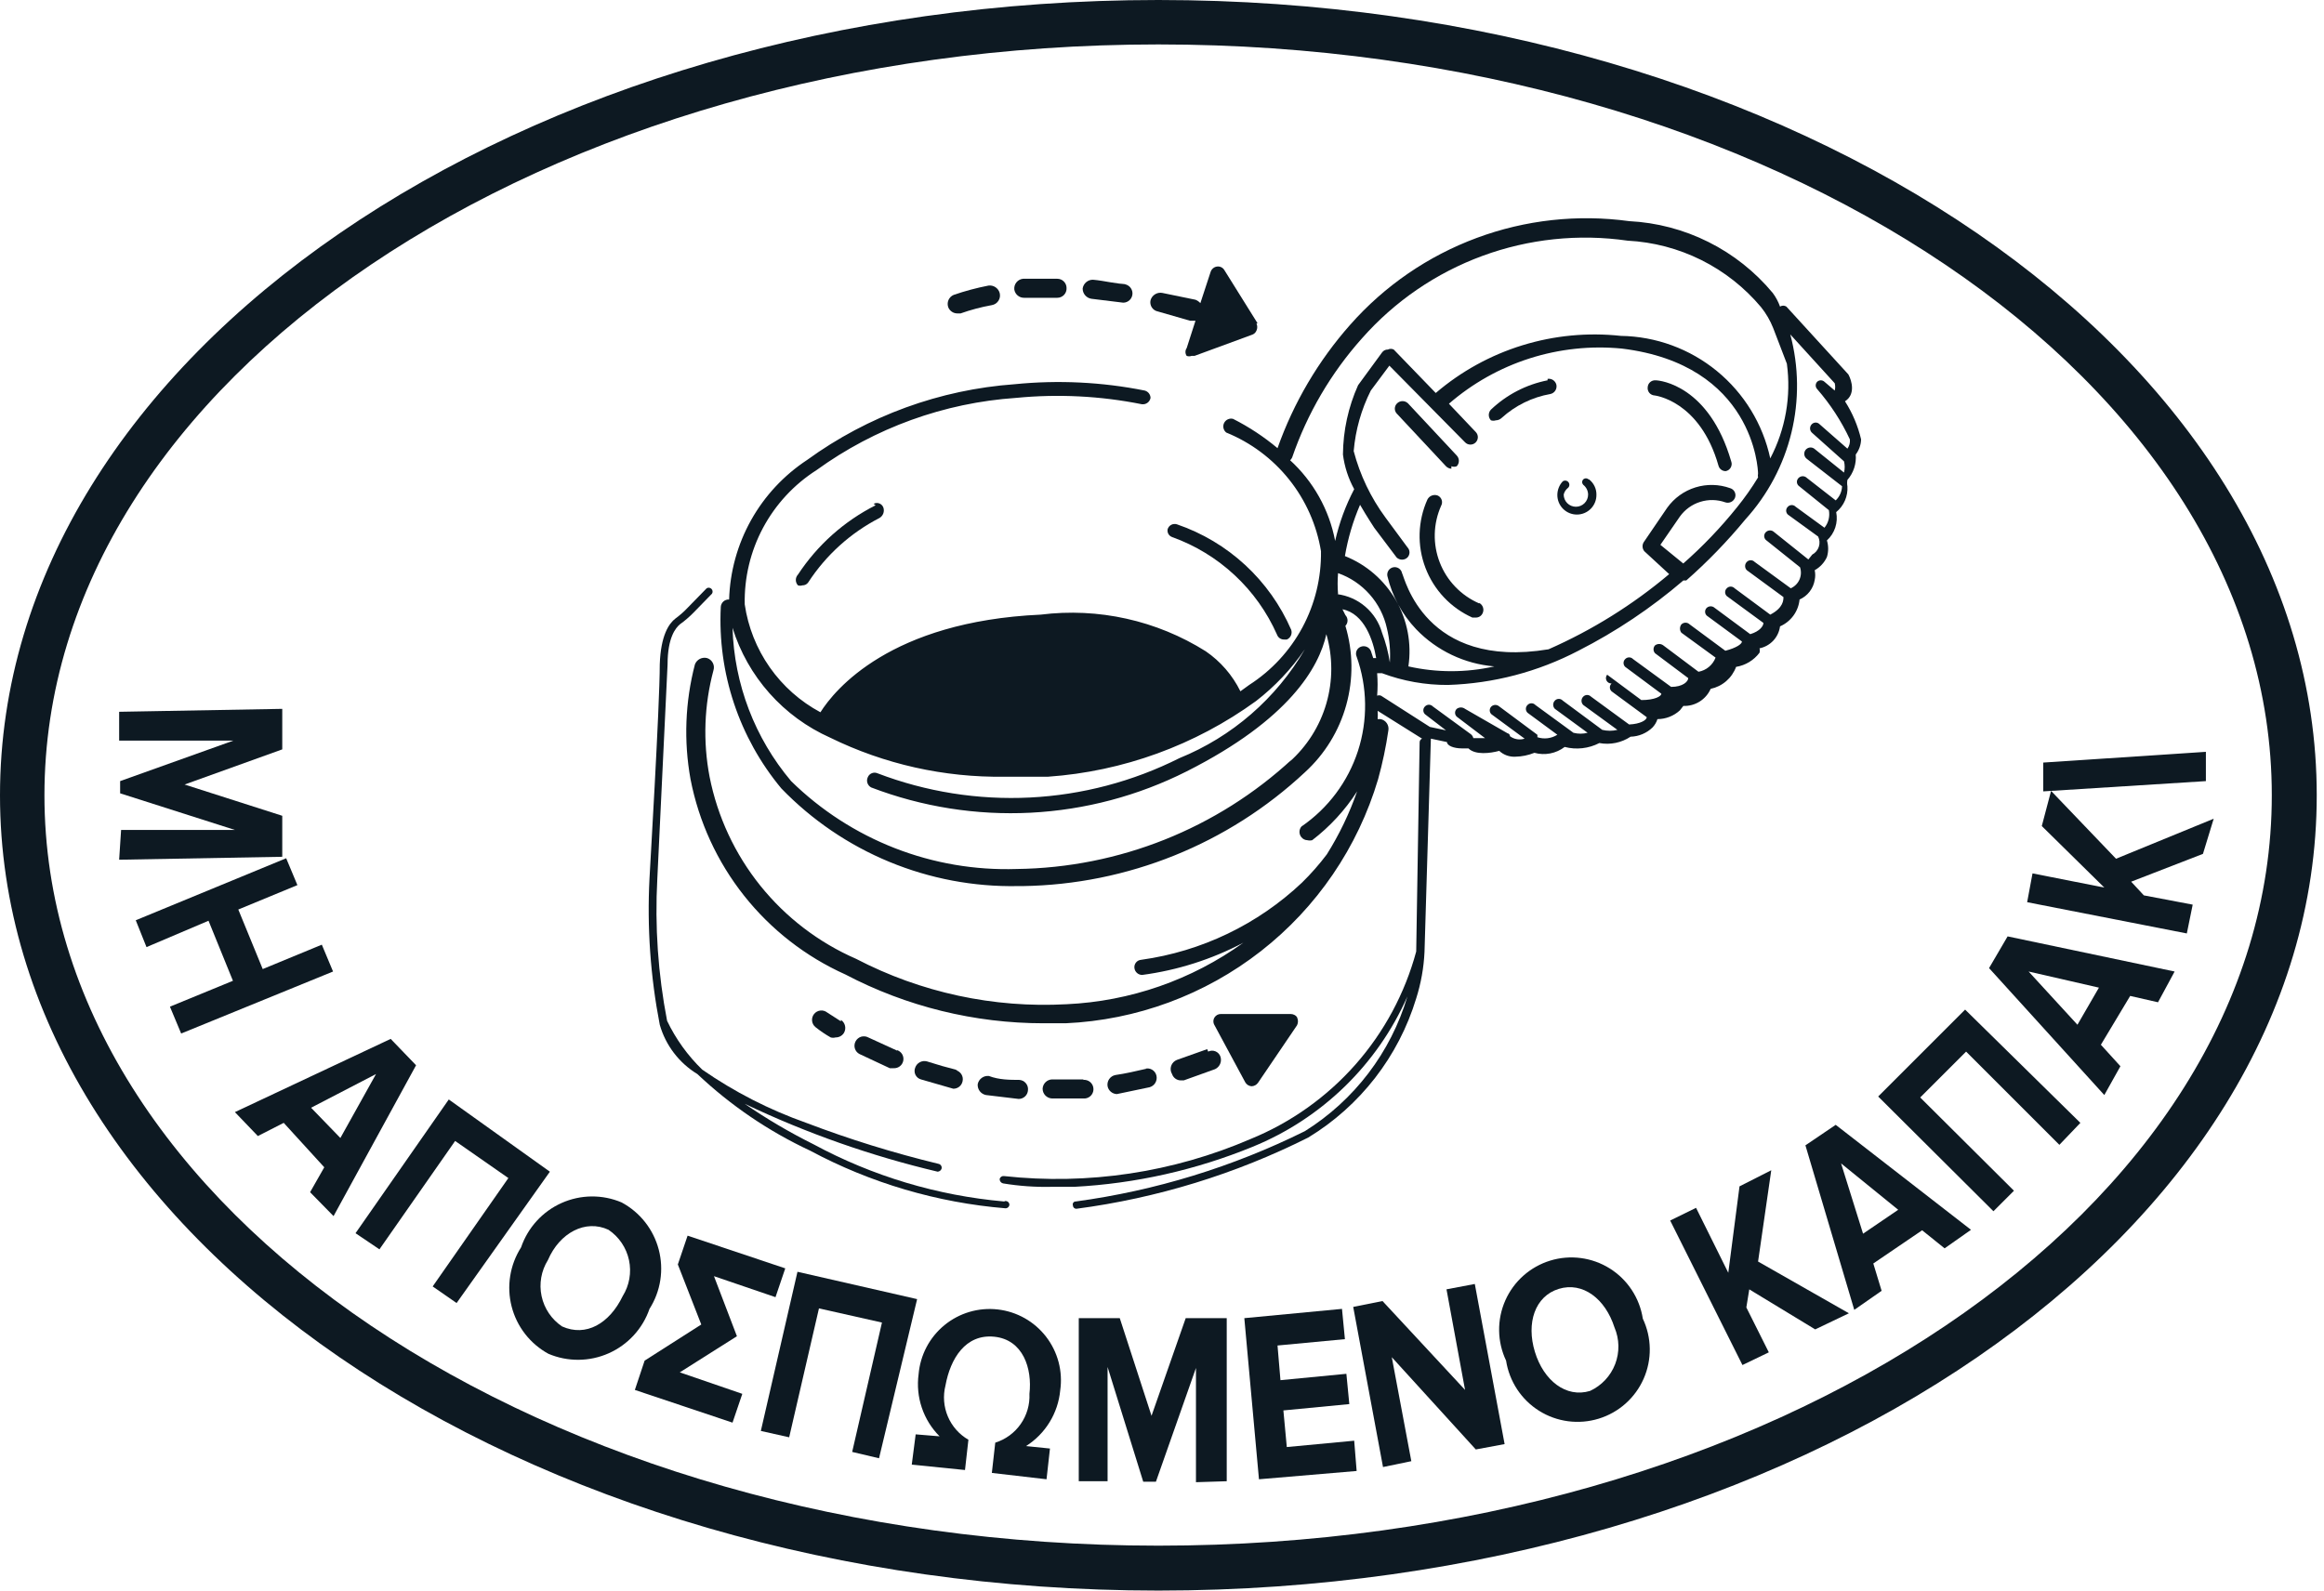 <svg width="130" height="89" viewBox="0 0 130 89" fill="none" xmlns="http://www.w3.org/2000/svg">
<g id="LID" clip-path="url(#clip0_1892_44056)">
<g id="Layer 2">
<g id="SIDE INFO">
<path id="Vector" d="M48.98 28.273C47.217 29.163 45.72 30.501 44.636 32.152C44.559 32.233 44.517 32.341 44.517 32.452C44.517 32.564 44.559 32.672 44.636 32.753C44.716 32.78 44.802 32.78 44.882 32.753C44.946 32.755 45.01 32.741 45.067 32.713C45.124 32.684 45.173 32.642 45.21 32.589C46.203 31.061 47.578 29.818 49.198 28.983C49.294 28.926 49.368 28.839 49.408 28.735C49.448 28.63 49.451 28.516 49.417 28.409C49.4 28.356 49.371 28.307 49.332 28.266C49.294 28.225 49.247 28.193 49.195 28.172C49.143 28.151 49.087 28.142 49.031 28.145C48.974 28.148 48.92 28.164 48.87 28.191" fill="#0D1922"/>
<path id="Vector_2" d="M65.561 30.049C66.859 30.515 68.049 31.239 69.058 32.178C70.068 33.117 70.876 34.251 71.434 35.512C71.464 35.596 71.52 35.668 71.594 35.717C71.668 35.766 71.756 35.79 71.844 35.785H71.981C72.084 35.743 72.166 35.662 72.212 35.561C72.258 35.459 72.263 35.344 72.227 35.239C71.63 33.865 70.754 32.63 69.653 31.614C68.553 30.598 67.252 29.823 65.835 29.338C65.782 29.321 65.728 29.315 65.673 29.32C65.619 29.325 65.566 29.34 65.517 29.366C65.469 29.391 65.426 29.426 65.392 29.468C65.357 29.51 65.331 29.559 65.315 29.611C65.297 29.702 65.312 29.796 65.357 29.876C65.402 29.956 65.475 30.017 65.561 30.049Z" fill="#0D1922"/>
<path id="Vector_3" d="M92.606 21.28C92.552 21.277 92.498 21.284 92.447 21.301C92.396 21.318 92.349 21.345 92.308 21.381C92.267 21.416 92.234 21.459 92.21 21.508C92.186 21.556 92.172 21.609 92.169 21.663C92.161 21.719 92.165 21.776 92.181 21.83C92.196 21.884 92.223 21.935 92.258 21.979C92.294 22.022 92.339 22.058 92.389 22.083C92.44 22.109 92.495 22.124 92.551 22.127C92.551 22.127 95.092 22.4 96.13 26.061C96.154 26.15 96.208 26.228 96.282 26.282C96.357 26.337 96.447 26.365 96.54 26.361C96.598 26.349 96.652 26.325 96.7 26.29C96.748 26.255 96.787 26.209 96.816 26.157C96.844 26.105 96.861 26.048 96.866 25.989C96.87 25.93 96.861 25.87 96.84 25.815C95.611 21.581 92.879 21.28 92.606 21.28Z" fill="#0D1922"/>
<path id="Vector_4" d="M86.569 21.28C85.378 21.515 84.279 22.084 83.4 22.92C83.323 23.001 83.28 23.108 83.28 23.22C83.28 23.332 83.323 23.439 83.4 23.52C83.489 23.548 83.584 23.548 83.673 23.52C83.796 23.517 83.912 23.469 84.001 23.384C84.766 22.688 85.714 22.224 86.733 22.045C86.845 22.019 86.942 21.95 87.003 21.853C87.064 21.756 87.085 21.639 87.061 21.526C87.034 21.42 86.969 21.328 86.878 21.267C86.787 21.206 86.677 21.182 86.569 21.199" fill="#0D1922"/>
<path id="Vector_5" d="M82.744 33.764C82.244 33.547 81.791 33.234 81.413 32.841C81.034 32.449 80.737 31.985 80.539 31.477C80.341 30.969 80.245 30.426 80.258 29.881C80.271 29.336 80.392 28.799 80.614 28.3C80.641 28.251 80.658 28.196 80.664 28.139C80.669 28.082 80.662 28.025 80.644 27.971C80.626 27.918 80.597 27.868 80.559 27.826C80.521 27.784 80.474 27.75 80.422 27.727C80.317 27.687 80.2 27.688 80.094 27.728C79.989 27.768 79.901 27.845 79.849 27.945C79.579 28.544 79.431 29.191 79.411 29.847C79.392 30.504 79.502 31.157 79.736 31.771C79.969 32.385 80.321 32.947 80.772 33.425C81.222 33.903 81.763 34.287 82.362 34.556H82.553C82.634 34.557 82.713 34.535 82.782 34.491C82.85 34.447 82.903 34.384 82.936 34.31C82.984 34.208 82.991 34.092 82.955 33.985C82.92 33.878 82.844 33.789 82.744 33.736" fill="#0D1922"/>
<path id="Vector_6" d="M81.187 26.089C81.283 26.127 81.391 26.127 81.487 26.089C81.564 26.008 81.607 25.9 81.607 25.788C81.607 25.677 81.564 25.569 81.487 25.488L78.756 22.565C78.674 22.488 78.567 22.445 78.455 22.445C78.343 22.445 78.236 22.488 78.155 22.565C78.113 22.603 78.08 22.65 78.058 22.701C78.035 22.753 78.023 22.809 78.023 22.866C78.023 22.922 78.035 22.978 78.058 23.029C78.08 23.081 78.113 23.128 78.155 23.166L80.886 26.089C80.965 26.172 81.073 26.221 81.187 26.226" fill="#0D1922"/>
<path id="Vector_7" d="M88.864 26.826C88.823 26.787 88.769 26.766 88.713 26.766C88.657 26.766 88.604 26.787 88.563 26.826C88.525 26.866 88.503 26.92 88.503 26.976C88.503 27.032 88.525 27.085 88.563 27.126C88.646 27.191 88.714 27.274 88.761 27.368C88.809 27.463 88.834 27.567 88.836 27.672C88.836 27.853 88.764 28.027 88.636 28.155C88.508 28.283 88.334 28.355 88.153 28.355C87.972 28.355 87.799 28.283 87.67 28.155C87.542 28.027 87.47 27.853 87.47 27.672C87.503 27.533 87.579 27.409 87.689 27.317C87.714 27.299 87.735 27.276 87.752 27.25C87.768 27.224 87.779 27.195 87.784 27.165C87.789 27.134 87.788 27.103 87.781 27.073C87.774 27.043 87.761 27.015 87.743 26.989C87.726 26.964 87.703 26.943 87.677 26.927C87.65 26.91 87.621 26.899 87.591 26.894C87.561 26.889 87.529 26.89 87.499 26.897C87.469 26.904 87.441 26.917 87.416 26.935C87.222 27.142 87.115 27.416 87.115 27.7C87.115 27.989 87.23 28.267 87.435 28.472C87.64 28.677 87.918 28.792 88.208 28.792C88.498 28.792 88.776 28.677 88.981 28.472C89.186 28.267 89.301 27.989 89.301 27.7C89.306 27.532 89.272 27.365 89.2 27.213C89.129 27.062 89.023 26.929 88.891 26.826" fill="#0D1922"/>
<path id="Vector_8" d="M56.165 67.228C52.433 66.899 48.807 65.811 45.511 64.031C44.176 63.366 42.889 62.609 41.659 61.764C45.111 63.409 48.728 64.681 52.45 65.561C52.498 65.558 52.545 65.541 52.584 65.512C52.623 65.483 52.652 65.443 52.668 65.397C52.676 65.369 52.678 65.338 52.675 65.309C52.671 65.279 52.661 65.251 52.645 65.225C52.63 65.2 52.609 65.177 52.585 65.16C52.561 65.143 52.533 65.13 52.504 65.124C49.991 64.516 47.518 63.75 45.101 62.829C43.038 62.1 41.081 61.099 39.283 59.852C38.47 59.066 37.804 58.14 37.316 57.12C36.809 54.503 36.625 51.833 36.769 49.171C36.769 49.171 37.234 39.555 37.343 37.178C37.343 35.649 37.807 35.13 38.026 34.938C38.3 34.743 38.556 34.523 38.791 34.283L39.829 33.217C39.855 33.176 39.865 33.126 39.86 33.078C39.854 33.029 39.832 32.983 39.797 32.949C39.762 32.914 39.717 32.892 39.668 32.886C39.62 32.88 39.57 32.891 39.529 32.917L38.49 33.982C38.274 34.213 38.036 34.424 37.78 34.611C37.425 34.884 36.961 35.539 36.906 37.178C36.906 39.528 36.332 49.034 36.332 49.143C36.19 51.888 36.383 54.64 36.906 57.339C37.234 58.49 37.986 59.476 39.009 60.098C40.87 61.856 43.001 63.304 45.32 64.386C48.703 66.197 52.422 67.294 56.247 67.61C56.305 67.61 56.36 67.587 56.401 67.546C56.442 67.505 56.465 67.449 56.465 67.391C56.459 67.338 56.433 67.29 56.392 67.254C56.352 67.219 56.3 67.2 56.247 67.2" fill="#0D1922"/>
<path id="Vector_9" d="M104.106 24.585C103.928 23.829 103.623 23.109 103.205 22.454C103.806 22.072 103.587 21.307 103.396 20.952L99.927 17.155C99.874 17.121 99.812 17.102 99.749 17.102C99.686 17.102 99.624 17.121 99.572 17.155C99.474 16.881 99.336 16.623 99.162 16.39C98.174 15.201 96.95 14.231 95.567 13.54C94.185 12.848 92.674 12.452 91.13 12.374C88.255 11.98 85.326 12.302 82.605 13.313C79.883 14.323 77.454 15.99 75.532 18.166C73.744 20.186 72.362 22.533 71.462 25.077C70.698 24.437 69.864 23.887 68.976 23.438C68.879 23.413 68.776 23.421 68.685 23.463C68.594 23.504 68.52 23.576 68.475 23.665C68.43 23.755 68.417 23.857 68.439 23.955C68.461 24.053 68.515 24.14 68.594 24.203C69.971 24.763 71.182 25.668 72.11 26.83C73.038 27.992 73.652 29.373 73.893 30.841C73.915 32.327 73.558 33.794 72.856 35.104C72.153 36.413 71.128 37.522 69.877 38.326L69.386 38.681C68.942 37.78 68.274 37.008 67.446 36.441C64.697 34.713 61.435 33.989 58.213 34.392C49.799 34.774 46.685 38.599 45.893 39.855C44.764 39.25 43.794 38.389 43.058 37.34C42.323 36.292 41.844 35.086 41.659 33.818C41.627 32.327 41.979 30.852 42.682 29.536C43.386 28.22 44.416 27.108 45.674 26.306C48.946 23.937 52.817 22.536 56.847 22.263C59.192 22.035 61.558 22.155 63.868 22.618C63.98 22.634 64.093 22.606 64.185 22.54C64.277 22.474 64.339 22.374 64.359 22.263C64.356 22.169 64.323 22.077 64.264 22.003C64.205 21.93 64.123 21.877 64.032 21.853C61.64 21.375 59.191 21.256 56.765 21.498C52.576 21.799 48.554 23.265 45.155 25.732C43.853 26.588 42.775 27.744 42.014 29.104C41.254 30.464 40.832 31.988 40.785 33.545C40.727 33.541 40.669 33.549 40.615 33.568C40.561 33.586 40.51 33.615 40.467 33.654C40.424 33.692 40.389 33.738 40.364 33.79C40.338 33.841 40.324 33.898 40.32 33.955C40.133 37.647 41.343 41.275 43.707 44.117C45.418 45.887 47.475 47.285 49.749 48.225C52.024 49.165 54.468 49.627 56.929 49.581H57.202C63.073 49.494 68.702 47.225 72.992 43.215C74.104 42.202 74.907 40.895 75.308 39.445C75.71 37.995 75.692 36.461 75.259 35.02C75.336 34.939 75.379 34.832 75.379 34.72C75.379 34.608 75.336 34.501 75.259 34.419L75.095 34.092C76.324 34.337 76.816 35.84 76.98 36.823H76.816L76.68 36.413C76.632 36.309 76.545 36.227 76.438 36.187C76.33 36.146 76.211 36.149 76.106 36.195C76.055 36.216 76.009 36.247 75.97 36.286C75.932 36.325 75.901 36.371 75.881 36.422C75.861 36.473 75.851 36.527 75.852 36.582C75.853 36.637 75.865 36.691 75.887 36.741C76.493 38.444 76.519 40.3 75.961 42.02C75.403 43.739 74.291 45.225 72.8 46.248C72.729 46.332 72.69 46.438 72.69 46.548C72.69 46.658 72.729 46.765 72.8 46.849C72.84 46.898 72.89 46.938 72.946 46.967C73.003 46.995 73.065 47.011 73.128 47.013C73.218 47.035 73.312 47.035 73.401 47.013C74.391 46.255 75.242 45.331 75.915 44.281C75.484 45.515 74.916 46.697 74.221 47.805C73.797 48.367 73.331 48.897 72.828 49.389C70.353 51.726 67.212 53.235 63.84 53.705C63.784 53.709 63.729 53.724 63.678 53.749C63.628 53.775 63.584 53.81 63.548 53.854C63.512 53.898 63.485 53.948 63.47 54.002C63.454 54.057 63.45 54.114 63.458 54.17C63.471 54.276 63.523 54.374 63.604 54.444C63.684 54.515 63.788 54.553 63.895 54.552C65.871 54.289 67.786 53.678 69.55 52.749C66.657 54.832 63.221 56.028 59.661 56.191C55.579 56.416 51.513 55.538 47.887 53.651C45.8 52.741 43.964 51.338 42.536 49.564C41.109 47.789 40.133 45.695 39.692 43.461C39.315 41.485 39.39 39.45 39.91 37.506C39.953 37.368 39.94 37.219 39.873 37.092C39.807 36.964 39.693 36.867 39.555 36.823C39.418 36.787 39.272 36.804 39.145 36.869C39.019 36.935 38.922 37.045 38.872 37.178C38.325 39.275 38.241 41.466 38.626 43.598C39.088 45.98 40.116 48.216 41.623 50.118C43.13 52.02 45.072 53.531 47.286 54.525C50.707 56.321 54.513 57.258 58.377 57.257H59.606C63.579 57.08 67.397 55.67 70.531 53.222C73.665 50.774 75.957 47.41 77.089 43.598C77.338 42.7 77.529 41.788 77.663 40.866C77.687 40.725 77.654 40.58 77.573 40.463C77.491 40.345 77.367 40.264 77.226 40.238H77.062C77.075 40.083 77.075 39.928 77.062 39.773L79.548 41.331C79.505 41.348 79.468 41.378 79.444 41.418C79.419 41.457 79.408 41.503 79.411 41.549L79.22 53.241C78.588 55.584 77.424 57.75 75.818 59.57C74.211 61.389 72.207 62.813 69.959 63.731C65.618 65.605 60.865 66.321 56.164 65.807C56.11 65.799 56.055 65.811 56.009 65.841C55.964 65.871 55.931 65.918 55.918 65.971C55.917 66.028 55.935 66.083 55.97 66.128C56.005 66.173 56.054 66.204 56.109 66.217C57.012 66.366 57.927 66.43 58.841 66.408H60.098C63.523 66.226 66.894 65.468 70.069 64.168C73.936 62.591 77.041 59.575 78.728 55.754C77.799 58.883 75.759 61.564 72.992 63.294C68.963 65.293 64.636 66.622 60.18 67.228C60.153 67.226 60.126 67.231 60.101 67.243C60.077 67.254 60.055 67.271 60.039 67.293C60.023 67.314 60.012 67.34 60.008 67.367C60.004 67.393 60.007 67.421 60.016 67.446C60.016 67.497 60.036 67.545 60.072 67.581C60.108 67.617 60.156 67.637 60.207 67.637C64.725 67.043 69.111 65.694 73.183 63.649C76.085 61.885 78.234 59.113 79.22 55.864C79.487 55.022 79.643 54.15 79.684 53.268L80.04 41.331L80.941 41.522C80.941 41.713 81.296 41.877 81.788 41.877H82.143C82.525 42.259 83.372 42.15 83.864 42.014C83.985 42.126 84.126 42.213 84.281 42.269C84.436 42.325 84.601 42.35 84.765 42.341C85.131 42.334 85.492 42.26 85.831 42.123C86.119 42.203 86.422 42.215 86.716 42.158C87.01 42.101 87.287 41.977 87.525 41.795C88.176 41.964 88.867 41.886 89.464 41.577C90.071 41.69 90.698 41.562 91.212 41.221C91.673 41.209 92.112 41.024 92.442 40.702C92.567 40.57 92.66 40.411 92.715 40.238C93.18 40.237 93.629 40.062 93.971 39.746L94.163 39.5C94.484 39.512 94.801 39.427 95.074 39.256C95.346 39.086 95.562 38.838 95.692 38.544C96.014 38.476 96.313 38.328 96.561 38.113C96.81 37.898 97 37.623 97.113 37.315C97.636 37.23 98.106 36.946 98.424 36.523C98.445 36.442 98.445 36.358 98.424 36.277C98.719 36.217 98.989 36.066 99.195 35.846C99.4 35.626 99.532 35.346 99.572 35.048C99.871 34.917 100.13 34.709 100.323 34.445C100.515 34.181 100.633 33.87 100.664 33.545C100.885 33.448 101.079 33.297 101.226 33.106C101.374 32.916 101.472 32.691 101.511 32.453C101.55 32.273 101.55 32.086 101.511 31.906C101.811 31.739 102.051 31.481 102.194 31.169C102.287 30.866 102.287 30.542 102.194 30.24C102.41 30.043 102.571 29.794 102.662 29.516C102.753 29.238 102.77 28.942 102.713 28.655C102.926 28.482 103.094 28.26 103.203 28.008C103.312 27.756 103.36 27.482 103.341 27.207C103.319 27.09 103.319 26.97 103.341 26.852C103.51 26.659 103.638 26.433 103.718 26.189C103.798 25.945 103.828 25.688 103.806 25.432C103.993 25.189 104.098 24.892 104.106 24.585ZM72.09 25.814C72.173 25.761 72.24 25.685 72.281 25.596C73.127 23.136 74.455 20.87 76.188 18.93C78.016 16.857 80.332 15.271 82.927 14.317C85.521 13.364 88.312 13.071 91.048 13.467C92.48 13.541 93.881 13.909 95.164 14.548C96.447 15.187 97.585 16.084 98.506 17.182C98.791 17.537 99.021 17.933 99.189 18.357L99.954 20.351C100.202 22.171 99.877 24.023 99.025 25.65C98.612 23.731 97.56 22.008 96.042 20.763C94.524 19.518 92.629 18.824 90.666 18.794C88.814 18.592 86.939 18.772 85.159 19.321C83.378 19.871 81.729 20.779 80.313 21.99L77.963 19.559C77.913 19.532 77.857 19.519 77.799 19.519C77.743 19.519 77.686 19.532 77.636 19.559C77.572 19.556 77.508 19.57 77.451 19.599C77.394 19.627 77.344 19.67 77.308 19.723L75.969 21.553C75.421 22.773 75.133 24.094 75.122 25.432C75.208 26.112 75.421 26.77 75.751 27.371C75.271 28.286 74.913 29.26 74.685 30.267C74.353 28.52 73.461 26.928 72.145 25.732M94.217 31.578L92.879 30.486L93.971 28.901C94.252 28.512 94.651 28.223 95.109 28.081C95.567 27.938 96.06 27.948 96.512 28.109C96.621 28.144 96.739 28.135 96.841 28.084C96.943 28.033 97.021 27.944 97.058 27.836C97.075 27.784 97.081 27.729 97.077 27.674C97.072 27.62 97.056 27.567 97.031 27.519C97.006 27.47 96.971 27.428 96.928 27.393C96.886 27.358 96.838 27.332 96.785 27.317C96.159 27.091 95.476 27.075 94.84 27.272C94.204 27.469 93.65 27.869 93.261 28.41L91.977 30.294C91.915 30.372 91.881 30.468 91.881 30.568C91.881 30.667 91.915 30.763 91.977 30.841L93.37 32.125C91.334 33.842 89.061 35.258 86.623 36.331C79.684 37.479 78.564 32.289 78.428 32.07C78.417 32.016 78.396 31.965 78.365 31.919C78.335 31.874 78.296 31.835 78.25 31.804C78.204 31.774 78.153 31.753 78.099 31.742C78.045 31.731 77.99 31.732 77.936 31.742C77.882 31.753 77.831 31.774 77.785 31.805C77.74 31.835 77.701 31.875 77.67 31.92C77.64 31.966 77.619 32.017 77.608 32.071C77.597 32.125 77.597 32.18 77.608 32.234C77.871 33.352 78.427 34.38 79.22 35.212C80.376 36.412 81.93 37.15 83.591 37.288C82.008 37.645 80.366 37.645 78.783 37.288C78.973 36.009 78.726 34.703 78.081 33.583C77.437 32.462 76.433 31.592 75.232 31.114C75.399 30.128 75.683 29.165 76.079 28.246C76.488 28.956 76.843 29.475 76.871 29.529L78.127 31.196C78.209 31.273 78.316 31.316 78.428 31.316C78.54 31.316 78.647 31.273 78.728 31.196C78.803 31.119 78.845 31.016 78.845 30.909C78.845 30.802 78.803 30.699 78.728 30.622L77.499 28.956C76.677 27.841 76.075 26.58 75.723 25.241C75.823 24.061 76.148 22.911 76.68 21.853L77.718 20.46L81.952 24.749C82.028 24.829 82.132 24.875 82.243 24.877C82.353 24.88 82.459 24.839 82.539 24.763C82.619 24.687 82.665 24.582 82.668 24.472C82.67 24.362 82.629 24.255 82.553 24.175L81.05 22.591C82.369 21.448 83.906 20.584 85.568 20.053C87.231 19.523 88.984 19.336 90.721 19.504C98.096 20.405 98.342 26.251 98.342 26.497C98.327 26.569 98.327 26.644 98.342 26.716C97.988 27.297 97.596 27.854 97.168 28.382C96.251 29.525 95.237 30.585 94.135 31.551M72.281 42.478C68.083 46.363 62.594 48.553 56.874 48.624C54.547 48.701 52.229 48.305 50.06 47.46C47.891 46.614 45.916 45.338 44.254 43.707C42.223 41.301 41.068 38.277 40.976 35.13C41.397 36.484 42.102 37.732 43.044 38.792C43.986 39.852 45.144 40.699 46.439 41.276C49.472 42.762 52.814 43.511 56.191 43.461C57.011 43.461 57.803 43.461 58.623 43.461C62.821 43.166 66.853 41.699 70.26 39.227C71.316 38.411 72.238 37.434 72.992 36.331C71.389 39.083 68.921 41.225 65.971 42.423C63.37 43.729 60.526 44.479 57.619 44.625C54.713 44.77 51.807 44.309 49.089 43.27C49.039 43.248 48.985 43.236 48.93 43.234C48.875 43.233 48.821 43.243 48.77 43.264C48.719 43.284 48.672 43.315 48.633 43.353C48.594 43.392 48.563 43.438 48.543 43.489C48.494 43.59 48.487 43.707 48.523 43.814C48.559 43.921 48.634 44.01 48.734 44.062C51.576 45.149 54.614 45.63 57.653 45.475C60.691 45.319 63.664 44.531 66.381 43.161C72.118 40.265 73.784 37.342 74.194 35.485C74.561 36.752 74.561 38.097 74.193 39.364C73.826 40.631 73.106 41.768 72.118 42.642M74.849 33.245C74.816 32.854 74.816 32.461 74.849 32.07C75.53 32.309 76.138 32.718 76.616 33.259C77.094 33.799 77.426 34.452 77.581 35.157C77.733 35.782 77.788 36.427 77.745 37.069C77.66 36.499 77.513 35.941 77.308 35.403C77.147 34.836 76.822 34.33 76.375 33.946C75.929 33.562 75.379 33.319 74.795 33.245M101.156 31.305L99.244 29.775C99.213 29.745 99.177 29.721 99.137 29.704C99.097 29.688 99.055 29.679 99.011 29.679C98.968 29.679 98.926 29.688 98.886 29.704C98.846 29.721 98.81 29.745 98.779 29.775C98.749 29.803 98.726 29.837 98.71 29.875C98.693 29.913 98.685 29.953 98.685 29.994C98.685 30.035 98.693 30.075 98.71 30.113C98.726 30.151 98.749 30.184 98.779 30.212L100.691 31.742C100.766 31.968 100.754 32.212 100.659 32.43C100.563 32.647 100.389 32.82 100.172 32.917L98.151 31.442C98.123 31.412 98.089 31.388 98.051 31.372C98.014 31.356 97.973 31.348 97.932 31.348C97.891 31.348 97.851 31.356 97.813 31.372C97.776 31.388 97.742 31.412 97.714 31.442C97.683 31.472 97.659 31.508 97.642 31.548C97.626 31.588 97.618 31.631 97.618 31.674C97.618 31.717 97.626 31.76 97.642 31.8C97.659 31.84 97.683 31.876 97.714 31.906L99.763 33.409C99.763 33.572 99.763 34.01 99.025 34.392L97.031 32.917C97.003 32.887 96.969 32.863 96.931 32.847C96.894 32.831 96.853 32.823 96.812 32.823C96.772 32.823 96.731 32.831 96.693 32.847C96.656 32.863 96.622 32.887 96.594 32.917C96.564 32.945 96.54 32.979 96.524 33.016C96.508 33.054 96.5 33.094 96.5 33.135C96.5 33.176 96.508 33.217 96.524 33.254C96.54 33.292 96.564 33.326 96.594 33.354L98.643 34.856C98.643 35.02 98.451 35.321 97.905 35.485L95.911 34.01C95.851 33.956 95.773 33.926 95.692 33.926C95.612 33.926 95.534 33.956 95.474 34.01C95.444 34.038 95.42 34.072 95.404 34.109C95.388 34.147 95.38 34.187 95.38 34.228C95.38 34.269 95.388 34.309 95.404 34.347C95.42 34.385 95.444 34.419 95.474 34.447L97.441 35.895C97.441 36.031 97.14 36.25 96.512 36.413L94.518 34.938C94.487 34.908 94.451 34.883 94.411 34.867C94.371 34.85 94.329 34.842 94.285 34.842C94.242 34.842 94.2 34.85 94.16 34.867C94.12 34.883 94.084 34.908 94.053 34.938C94.002 35.005 93.975 35.087 93.975 35.17C93.975 35.255 94.002 35.336 94.053 35.403L95.966 36.796C95.888 36.999 95.76 37.179 95.592 37.318C95.425 37.457 95.224 37.55 95.01 37.588L93.043 36.113C92.976 36.062 92.894 36.034 92.81 36.034C92.727 36.034 92.645 36.062 92.578 36.113C92.525 36.173 92.495 36.251 92.495 36.331C92.495 36.412 92.525 36.49 92.578 36.55L94.436 37.943C94.436 38.135 94.135 38.435 93.48 38.435L91.349 36.878C91.321 36.848 91.287 36.824 91.249 36.808C91.212 36.792 91.171 36.784 91.13 36.784C91.09 36.784 91.049 36.792 91.011 36.808C90.974 36.824 90.94 36.848 90.912 36.878C90.882 36.906 90.858 36.94 90.842 36.977C90.826 37.015 90.818 37.056 90.818 37.096C90.818 37.137 90.826 37.178 90.842 37.215C90.858 37.253 90.882 37.287 90.912 37.315L92.933 38.817C92.933 38.954 92.578 39.172 91.813 39.172L89.901 37.752C89.864 37.797 89.841 37.852 89.834 37.91C89.828 37.967 89.838 38.026 89.864 38.078C89.89 38.13 89.93 38.173 89.981 38.203C90.031 38.232 90.089 38.246 90.147 38.244C90.117 38.272 90.094 38.306 90.077 38.343C90.061 38.381 90.053 38.421 90.053 38.462C90.053 38.503 90.061 38.544 90.077 38.581C90.094 38.619 90.117 38.653 90.147 38.681L92.114 40.129C92.114 40.293 91.759 40.511 91.13 40.538L89 38.981C88.972 38.952 88.938 38.928 88.9 38.912C88.862 38.895 88.822 38.887 88.781 38.887C88.74 38.887 88.7 38.895 88.662 38.912C88.624 38.928 88.591 38.952 88.563 38.981C88.532 39.012 88.508 39.048 88.491 39.088C88.475 39.128 88.466 39.17 88.466 39.214C88.466 39.257 88.475 39.299 88.491 39.339C88.508 39.379 88.532 39.415 88.563 39.446L90.475 40.839C90.197 40.907 89.906 40.907 89.628 40.839L87.415 39.2C87.387 39.17 87.353 39.146 87.316 39.13C87.278 39.114 87.238 39.106 87.197 39.106C87.156 39.106 87.115 39.114 87.078 39.13C87.04 39.146 87.006 39.17 86.978 39.2C86.948 39.23 86.923 39.267 86.907 39.306C86.89 39.346 86.882 39.389 86.882 39.432C86.882 39.475 86.89 39.518 86.907 39.558C86.923 39.598 86.948 39.634 86.978 39.664L88.808 41.003C88.549 41.07 88.276 41.07 88.016 41.003L85.885 39.446C85.857 39.416 85.823 39.392 85.786 39.376C85.748 39.36 85.708 39.352 85.667 39.352C85.626 39.352 85.585 39.36 85.548 39.376C85.51 39.392 85.477 39.416 85.448 39.446C85.419 39.474 85.395 39.508 85.379 39.545C85.362 39.583 85.354 39.623 85.354 39.664C85.354 39.705 85.362 39.746 85.379 39.783C85.395 39.821 85.419 39.855 85.448 39.883L87.115 41.112C86.95 41.217 86.764 41.283 86.57 41.307C86.376 41.331 86.18 41.311 85.995 41.249C86.006 41.204 86.006 41.157 85.995 41.112L83.864 39.528C83.804 39.474 83.726 39.444 83.645 39.444C83.565 39.444 83.487 39.474 83.427 39.528C83.397 39.556 83.373 39.59 83.357 39.627C83.341 39.665 83.333 39.705 83.333 39.746C83.333 39.787 83.341 39.828 83.357 39.865C83.373 39.903 83.397 39.937 83.427 39.965L85.284 41.331C85.147 41.375 85.001 41.386 84.858 41.362C84.715 41.339 84.581 41.281 84.465 41.194C84.465 41.194 84.465 41.057 84.328 41.03L81.952 39.664C81.885 39.613 81.803 39.586 81.72 39.586C81.636 39.586 81.554 39.613 81.487 39.664C81.458 39.692 81.434 39.726 81.418 39.764C81.401 39.801 81.393 39.842 81.393 39.883C81.393 39.924 81.401 39.964 81.418 40.002C81.434 40.039 81.458 40.073 81.487 40.101L83.072 41.303C82.717 41.303 82.444 41.303 82.416 41.303C82.397 41.217 82.349 41.14 82.28 41.085L80.149 39.528C80.121 39.498 80.087 39.474 80.049 39.458C80.012 39.442 79.971 39.433 79.93 39.433C79.889 39.433 79.849 39.442 79.811 39.458C79.774 39.474 79.74 39.498 79.712 39.528C79.682 39.556 79.658 39.59 79.642 39.627C79.626 39.665 79.618 39.705 79.618 39.746C79.618 39.787 79.626 39.828 79.642 39.865C79.658 39.903 79.682 39.937 79.712 39.965L80.886 40.866L79.985 40.675L77.253 38.927C77.183 38.899 77.105 38.899 77.035 38.927C77.068 38.508 77.068 38.088 77.035 37.67H77.308C78.487 38.112 79.737 38.334 80.996 38.326C83.54 38.245 86.033 37.591 88.289 36.413C90.396 35.34 92.368 34.019 94.163 32.48H94.326C95.518 31.431 96.623 30.29 97.632 29.065C98.884 27.688 99.77 26.018 100.209 24.209C100.648 22.4 100.626 20.51 100.145 18.712L102.631 21.444C102.666 21.578 102.666 21.719 102.631 21.853L102.057 21.362C102.002 21.31 101.928 21.281 101.852 21.281C101.776 21.281 101.703 21.31 101.648 21.362C101.596 21.417 101.567 21.491 101.567 21.567C101.567 21.642 101.596 21.716 101.648 21.771C102.387 22.619 103.003 23.566 103.478 24.585C103.499 24.769 103.45 24.954 103.341 25.104L101.784 23.738C101.756 23.709 101.722 23.685 101.685 23.669C101.647 23.652 101.607 23.644 101.566 23.644C101.525 23.644 101.484 23.652 101.447 23.669C101.409 23.685 101.375 23.709 101.347 23.738C101.317 23.769 101.292 23.805 101.276 23.845C101.259 23.885 101.251 23.927 101.251 23.97C101.251 24.014 101.259 24.056 101.276 24.096C101.292 24.136 101.317 24.172 101.347 24.203L103.15 25.814C103.202 26.02 103.202 26.236 103.15 26.443L101.484 25.104C101.446 25.077 101.403 25.058 101.358 25.047C101.313 25.037 101.267 25.036 101.221 25.043C101.175 25.051 101.131 25.067 101.092 25.092C101.053 25.116 101.019 25.148 100.992 25.186C100.938 25.262 100.916 25.357 100.931 25.449C100.946 25.541 100.998 25.623 101.074 25.678L103.041 27.207C103.031 27.508 102.903 27.792 102.686 28L101.074 26.743C101.043 26.713 101.007 26.688 100.967 26.672C100.928 26.655 100.885 26.647 100.842 26.647C100.799 26.647 100.756 26.655 100.716 26.672C100.676 26.688 100.64 26.713 100.61 26.743C100.58 26.771 100.556 26.805 100.54 26.843C100.524 26.88 100.515 26.921 100.515 26.962C100.515 27.003 100.524 27.043 100.54 27.081C100.556 27.118 100.58 27.152 100.61 27.18L102.303 28.546C102.336 28.718 102.331 28.895 102.289 29.065C102.247 29.235 102.167 29.393 102.057 29.529L100.446 28.355C100.418 28.325 100.384 28.301 100.346 28.285C100.308 28.269 100.268 28.261 100.227 28.261C100.186 28.261 100.146 28.269 100.108 28.285C100.07 28.301 100.037 28.325 100.009 28.355C99.979 28.383 99.955 28.417 99.939 28.454C99.923 28.492 99.914 28.532 99.914 28.573C99.914 28.614 99.923 28.655 99.939 28.692C99.955 28.73 99.979 28.764 100.009 28.792L101.702 30.021C101.789 30.199 101.804 30.404 101.742 30.593C101.681 30.781 101.549 30.939 101.374 31.032" fill="#0D1922"/>
<path id="Vector_10" d="M70.342 18.083L68.484 15.106C68.442 15.037 68.381 14.983 68.308 14.949C68.235 14.915 68.154 14.903 68.075 14.915C67.993 14.926 67.916 14.96 67.854 15.014C67.791 15.067 67.744 15.137 67.719 15.215L67.146 16.963C67.071 16.879 66.978 16.813 66.873 16.772L65.015 16.39C64.874 16.364 64.729 16.392 64.608 16.468C64.487 16.543 64.398 16.662 64.359 16.799C64.343 16.868 64.341 16.939 64.354 17.008C64.366 17.077 64.392 17.142 64.43 17.201C64.468 17.26 64.518 17.31 64.576 17.349C64.635 17.388 64.7 17.415 64.769 17.428L66.572 17.947H66.873L66.381 19.477C66.336 19.541 66.312 19.617 66.312 19.695C66.312 19.773 66.336 19.85 66.381 19.914C66.469 19.947 66.566 19.947 66.654 19.914H66.818L70.014 18.739C70.076 18.722 70.132 18.691 70.18 18.648C70.227 18.606 70.264 18.553 70.287 18.493C70.314 18.433 70.328 18.368 70.328 18.302C70.328 18.236 70.314 18.171 70.287 18.111" fill="#0D1922"/>
<path id="Vector_11" d="M59.197 15.598C58.523 15.598 57.867 15.598 57.23 15.598C57.158 15.604 57.088 15.626 57.025 15.659C56.961 15.693 56.905 15.74 56.859 15.796C56.813 15.851 56.779 15.916 56.758 15.985C56.738 16.054 56.731 16.127 56.738 16.199C56.758 16.329 56.824 16.448 56.925 16.533C57.025 16.618 57.153 16.665 57.285 16.663C57.886 16.663 58.514 16.663 59.142 16.663C59.213 16.663 59.283 16.649 59.347 16.621C59.412 16.593 59.471 16.553 59.519 16.502C59.568 16.45 59.605 16.39 59.63 16.324C59.654 16.258 59.665 16.187 59.661 16.117C59.661 16.049 59.648 15.981 59.622 15.918C59.596 15.855 59.557 15.798 59.509 15.75C59.461 15.701 59.404 15.663 59.341 15.637C59.278 15.611 59.21 15.598 59.142 15.598" fill="#0D1922"/>
<path id="Vector_12" d="M55.29 15.98C54.633 16.108 53.985 16.281 53.351 16.499C53.217 16.553 53.11 16.659 53.054 16.792C52.998 16.925 52.996 17.075 53.05 17.209C53.092 17.305 53.161 17.387 53.248 17.445C53.335 17.503 53.437 17.535 53.542 17.537H53.733C54.303 17.335 54.887 17.18 55.482 17.073C55.557 17.06 55.629 17.032 55.693 16.99C55.756 16.948 55.811 16.892 55.852 16.828C55.893 16.764 55.92 16.692 55.932 16.616C55.943 16.54 55.939 16.463 55.919 16.39C55.881 16.257 55.796 16.143 55.681 16.068C55.566 15.992 55.427 15.961 55.29 15.98Z" fill="#0D1922"/>
<path id="Vector_13" d="M63.076 15.898C62.447 15.898 61.792 15.707 61.136 15.652C60.997 15.651 60.862 15.7 60.757 15.79C60.651 15.881 60.582 16.006 60.562 16.144C60.561 16.283 60.61 16.418 60.701 16.523C60.791 16.629 60.917 16.698 61.054 16.718L62.83 16.936C62.968 16.936 63.099 16.882 63.197 16.784C63.294 16.687 63.349 16.555 63.349 16.417C63.349 16.28 63.294 16.148 63.197 16.05C63.099 15.953 62.968 15.898 62.83 15.898" fill="#0D1922"/>
<path id="Vector_14" d="M72.582 56.957C72.543 56.89 72.488 56.834 72.42 56.796C72.353 56.758 72.277 56.738 72.2 56.738H68.293C68.223 56.737 68.153 56.754 68.091 56.787C68.028 56.821 67.976 56.87 67.938 56.93C67.897 56.995 67.875 57.071 67.875 57.148C67.875 57.225 67.897 57.301 67.938 57.367L69.659 60.563C69.695 60.626 69.747 60.679 69.809 60.717C69.871 60.755 69.942 60.777 70.014 60.781C70.084 60.778 70.152 60.759 70.214 60.726C70.275 60.693 70.328 60.647 70.369 60.59L72.555 57.367C72.588 57.299 72.606 57.224 72.606 57.148C72.606 57.072 72.588 56.998 72.555 56.93" fill="#0D1922"/>
<path id="Vector_15" d="M47.04 57.148L46.275 56.656C46.167 56.569 46.028 56.529 45.89 56.544C45.751 56.56 45.625 56.629 45.538 56.738C45.451 56.847 45.411 56.985 45.426 57.124C45.441 57.262 45.511 57.389 45.62 57.475C45.887 57.688 46.17 57.88 46.467 58.049C46.556 58.074 46.65 58.074 46.74 58.049C46.832 58.05 46.922 58.029 47.004 57.986C47.085 57.943 47.154 57.88 47.204 57.803C47.277 57.683 47.301 57.539 47.27 57.402C47.24 57.264 47.157 57.144 47.04 57.066" fill="#0D1922"/>
<path id="Vector_16" d="M50.182 58.787L48.571 58.05C48.51 58.017 48.443 57.996 48.374 57.989C48.305 57.982 48.236 57.989 48.169 58.009C48.103 58.03 48.042 58.063 47.989 58.108C47.935 58.152 47.892 58.207 47.86 58.268C47.827 58.329 47.806 58.396 47.8 58.465C47.792 58.534 47.8 58.603 47.82 58.669C47.84 58.736 47.874 58.797 47.918 58.85C47.962 58.903 48.017 58.947 48.079 58.978L49.773 59.771H49.991C50.116 59.777 50.24 59.738 50.339 59.661C50.438 59.583 50.505 59.472 50.528 59.349C50.551 59.225 50.529 59.098 50.466 58.989C50.402 58.881 50.301 58.8 50.182 58.76" fill="#0D1922"/>
<path id="Vector_17" d="M53.569 59.88C52.987 59.735 52.413 59.571 51.848 59.389C51.715 59.354 51.572 59.371 51.451 59.437C51.329 59.503 51.237 59.613 51.193 59.744C51.167 59.808 51.156 59.877 51.159 59.946C51.162 60.015 51.179 60.083 51.21 60.145C51.241 60.207 51.285 60.261 51.338 60.305C51.392 60.349 51.454 60.381 51.521 60.399L53.324 60.919C53.444 60.921 53.562 60.882 53.657 60.807C53.752 60.732 53.817 60.627 53.843 60.509C53.859 60.442 53.862 60.373 53.852 60.306C53.841 60.238 53.817 60.173 53.782 60.115C53.746 60.057 53.7 60.006 53.644 59.966C53.589 59.925 53.527 59.896 53.46 59.88" fill="#0D1922"/>
<path id="Vector_18" d="M67.528 58.705L65.835 59.306C65.76 59.335 65.693 59.379 65.637 59.437C65.582 59.494 65.539 59.563 65.513 59.638C65.487 59.714 65.478 59.794 65.486 59.874C65.495 59.953 65.52 60.03 65.562 60.098C65.596 60.202 65.662 60.291 65.75 60.355C65.838 60.419 65.945 60.453 66.053 60.453H66.217L67.966 59.825C68.095 59.765 68.198 59.659 68.253 59.528C68.309 59.397 68.313 59.249 68.266 59.115C68.243 59.049 68.205 58.99 68.157 58.94C68.109 58.89 68.051 58.851 67.986 58.825C67.921 58.799 67.852 58.787 67.783 58.79C67.713 58.793 67.645 58.81 67.583 58.842" fill="#0D1922"/>
<path id="Vector_19" d="M57.066 60.425C56.493 60.425 55.892 60.425 55.318 60.207C55.174 60.191 55.029 60.229 54.913 60.316C54.796 60.402 54.716 60.529 54.69 60.671C54.681 60.811 54.723 60.949 54.808 61.059C54.894 61.17 55.017 61.246 55.154 61.272L56.984 61.491C57.117 61.491 57.245 61.44 57.342 61.348C57.439 61.257 57.496 61.132 57.503 60.999C57.511 60.929 57.504 60.857 57.483 60.79C57.462 60.722 57.427 60.66 57.381 60.606C57.335 60.552 57.279 60.508 57.215 60.477C57.152 60.446 57.082 60.429 57.012 60.425" fill="#0D1922"/>
<path id="Vector_20" d="M60.617 60.398C60.043 60.398 59.442 60.398 58.841 60.398C58.706 60.405 58.578 60.462 58.482 60.558C58.386 60.654 58.329 60.782 58.322 60.917C58.322 61.058 58.376 61.193 58.472 61.294C58.569 61.396 58.701 61.457 58.841 61.464C59.442 61.464 60.071 61.464 60.699 61.464C60.767 61.457 60.834 61.437 60.894 61.404C60.954 61.371 61.008 61.327 61.051 61.274C61.094 61.221 61.126 61.159 61.145 61.093C61.165 61.027 61.171 60.958 61.163 60.89C61.157 60.822 61.136 60.756 61.104 60.695C61.071 60.635 61.027 60.581 60.973 60.538C60.92 60.495 60.859 60.463 60.793 60.444C60.727 60.424 60.658 60.418 60.59 60.426" fill="#0D1922"/>
<path id="Vector_21" d="M64.141 59.798C63.54 59.935 62.967 60.071 62.393 60.153C62.252 60.18 62.128 60.261 62.046 60.378C61.964 60.496 61.932 60.641 61.956 60.782C61.98 60.902 62.045 61.011 62.139 61.09C62.234 61.17 62.352 61.215 62.475 61.219L64.305 60.836C64.442 60.798 64.558 60.708 64.629 60.586C64.7 60.463 64.721 60.318 64.688 60.181C64.672 60.114 64.643 60.051 64.602 59.996C64.562 59.941 64.511 59.894 64.453 59.859C64.395 59.823 64.33 59.8 64.262 59.789C64.195 59.779 64.126 59.782 64.059 59.798" fill="#0D1922"/>
<path id="Vector_22" d="M64.797 89C29.066 89 0 69.031 0 44.5C0 19.969 29.066 0 64.797 0C100.528 0 129.594 19.969 129.594 44.5C129.594 69.031 100.528 89 64.797 89ZM64.797 2.486C30.431 2.486 2.486 21.335 2.486 44.5C2.486 67.665 30.431 86.487 64.797 86.487C99.162 86.487 127.08 67.665 127.08 44.5C127.08 21.335 99.135 2.486 64.797 2.486Z" fill="#0D1922"/>
<path id="Vector_23" d="M6.774 46.439H13.139L6.72 44.39V43.707L13.057 41.44H6.665V39.828L15.789 39.664V41.931L10.326 43.898L15.789 45.647V47.941L6.665 48.105L6.774 46.439Z" fill="#0D1922"/>
<path id="Vector_24" d="M9.506 56.328L13.03 54.88L11.664 51.52L8.195 52.995L7.594 51.493L16.008 48.023L16.636 49.526L13.33 50.892L14.696 54.224L18.002 52.859L18.63 54.361L10.134 57.83L9.506 56.328Z" fill="#0D1922"/>
<path id="Vector_25" d="M17.346 66.709L18.139 65.315L15.871 62.829L14.424 63.567L13.14 62.228L21.854 58.131L23.274 59.606L18.658 68.047L17.346 66.709ZM21.034 60.098L17.401 61.983L19.04 63.676L21.034 60.098Z" fill="#0D1922"/>
<path id="Vector_26" d="M24.203 71.982L28.437 65.918L25.459 63.842L21.225 69.906L19.887 69.004L25.104 61.52L30.759 65.562L25.541 72.911L24.203 71.982Z" fill="#0D1922"/>
<path id="Vector_27" d="M29.148 69.796C29.335 69.248 29.632 68.745 30.022 68.318C30.412 67.891 30.886 67.549 31.414 67.313C31.942 67.077 32.513 66.953 33.091 66.947C33.67 66.942 34.243 67.056 34.775 67.283C35.283 67.557 35.73 67.932 36.087 68.386C36.444 68.84 36.703 69.363 36.849 69.921C36.995 70.48 37.025 71.063 36.936 71.633C36.847 72.204 36.642 72.75 36.332 73.238C36.143 73.786 35.842 74.29 35.45 74.717C35.057 75.144 34.581 75.487 34.051 75.722C33.52 75.958 32.947 76.082 32.367 76.087C31.787 76.092 31.212 75.978 30.678 75.751C30.172 75.475 29.728 75.097 29.374 74.642C29.02 74.187 28.763 73.664 28.62 73.106C28.476 72.547 28.449 71.965 28.54 71.396C28.631 70.826 28.838 70.282 29.148 69.796ZM34.83 72.528C35.206 71.927 35.333 71.203 35.185 70.51C35.037 69.817 34.626 69.208 34.038 68.812C32.754 68.211 31.306 68.976 30.65 70.506C30.275 71.107 30.147 71.831 30.295 72.524C30.443 73.217 30.854 73.826 31.443 74.221C32.781 74.822 34.092 74.057 34.83 72.528Z" fill="#0D1922"/>
<path id="Vector_28" d="M41.222 74.768L38.026 76.79L41.523 77.992L40.976 79.603L35.513 77.773L36.059 76.134L39.228 74.112L37.917 70.752L38.463 69.141L43.926 70.971L43.38 72.583L39.938 71.408L41.222 74.768Z" fill="#0D1922"/>
<path id="Vector_29" d="M47.669 81.242L49.335 74.003L45.811 73.211L44.145 80.423L42.56 80.068L44.609 71.162L51.302 72.692L49.171 81.597L47.669 81.242Z" fill="#0D1922"/>
<path id="Vector_30" d="M52.559 80.369C52.109 79.92 51.769 79.373 51.566 78.772C51.362 78.17 51.3 77.529 51.384 76.899C51.429 76.367 51.58 75.85 51.828 75.377C52.076 74.905 52.417 74.487 52.83 74.149C53.242 73.81 53.719 73.558 54.23 73.407C54.742 73.256 55.279 73.209 55.81 73.27C56.34 73.33 56.853 73.496 57.318 73.758C57.783 74.02 58.19 74.373 58.516 74.796C58.842 75.218 59.08 75.702 59.216 76.218C59.352 76.734 59.383 77.272 59.306 77.801C59.246 78.431 59.043 79.04 58.711 79.579C58.38 80.119 57.929 80.576 57.394 80.915L58.733 81.052L58.541 82.772L55.482 82.417L55.673 80.724C56.249 80.543 56.749 80.178 57.094 79.683C57.44 79.189 57.613 78.594 57.585 77.992C57.749 76.572 57.23 74.96 55.619 74.796C54.007 74.632 53.16 76.025 52.887 77.528C52.742 78.104 52.789 78.712 53.021 79.259C53.252 79.806 53.656 80.263 54.171 80.56L53.98 82.254L51.002 81.953L51.221 80.259L52.559 80.369Z" fill="#0D1922"/>
<path id="Vector_31" d="M66.9 82.936V76.544L64.66 82.909H63.95L61.956 76.49V82.882H60.344V73.758H62.638L64.414 79.221L66.326 73.758H68.621V82.882L66.9 82.936Z" fill="#0D1922"/>
<path id="Vector_32" d="M70.424 82.772L69.605 73.757L75.068 73.238L75.232 74.932L71.462 75.287L71.626 77.227L75.314 76.871L75.478 78.565L71.79 78.92L71.981 80.969L75.751 80.614L75.888 82.308L70.424 82.772Z" fill="#0D1922"/>
<path id="Vector_33" d="M82.553 81.104L77.854 75.941L78.947 81.76L77.363 82.088L75.696 73.128L77.335 72.8L81.952 77.772L80.914 72.144L82.498 71.844L84.165 80.804L82.553 81.104Z" fill="#0D1922"/>
<path id="Vector_34" d="M84.247 76.134C83.999 75.61 83.866 75.038 83.858 74.458C83.85 73.878 83.967 73.303 84.201 72.772C84.435 72.241 84.78 71.767 85.214 71.381C85.647 70.996 86.159 70.708 86.713 70.538C87.268 70.367 87.853 70.318 88.428 70.394C89.003 70.47 89.555 70.668 90.047 70.976C90.539 71.284 90.958 71.695 91.277 72.179C91.596 72.664 91.807 73.211 91.896 73.785C92.144 74.309 92.277 74.881 92.285 75.461C92.293 76.041 92.176 76.616 91.942 77.147C91.708 77.678 91.363 78.152 90.929 78.538C90.496 78.923 89.984 79.211 89.43 79.381C88.875 79.552 88.29 79.6 87.715 79.525C87.14 79.449 86.588 79.251 86.096 78.942C85.604 78.634 85.185 78.224 84.866 77.74C84.547 77.255 84.336 76.707 84.247 76.134ZM90.311 74.276C89.793 72.665 88.536 71.709 87.197 72.118C85.859 72.528 85.367 74.031 85.859 75.642C86.35 77.254 87.607 78.237 88.946 77.828C89.59 77.529 90.094 76.992 90.349 76.329C90.603 75.666 90.59 74.93 90.311 74.276Z" fill="#0D1922"/>
<path id="Vector_35" d="M101.539 74.386L97.851 72.146L97.687 73.157L98.944 75.67L97.469 76.38L93.426 68.294L94.874 67.584L96.677 71.217L97.305 66.382L99.081 65.481L98.343 70.589L103.424 73.484L101.539 74.386Z" fill="#0D1922"/>
<path id="Vector_36" d="M108.778 69.851L107.521 68.84L104.789 70.698L105.254 72.227L103.724 73.293L100.992 64.087L102.686 62.94L110.253 68.813L108.778 69.851ZM102.986 65.097L104.216 69.031L106.182 67.693L102.986 65.097Z" fill="#0D1922"/>
<path id="Vector_37" d="M115.197 64.059L109.98 58.842L107.412 61.409L112.657 66.627L111.509 67.774L105.062 61.355L109.925 56.492L116.372 62.83L115.197 64.059Z" fill="#0D1922"/>
<path id="Vector_38" d="M120.715 56.082L119.158 55.727L117.519 58.459L118.612 59.661L117.711 61.273L111.264 54.17L112.302 52.395L121.644 54.361L120.715 56.082ZM113.476 54.361L116.208 57.339L117.41 55.263L113.476 54.361Z" fill="#0D1922"/>
<path id="Vector_39" d="M123.229 47.778L119.213 49.335L119.923 50.1L122.655 50.619L122.327 52.231L113.395 50.482L113.695 48.87L117.711 49.663L114.214 46.221L114.733 44.254L118.366 48.051L123.83 45.811L123.229 47.778Z" fill="#0D1922"/>
<path id="Vector_40" d="M123.393 43.707L114.296 44.281V42.669L123.393 42.068V43.707Z" fill="#0D1922"/>
</g>
</g>
</g>
<defs>
<clipPath id="clip0_1892_44056">
<rect width="129.594" height="89" fill="white"/>
</clipPath>
</defs>
</svg>
